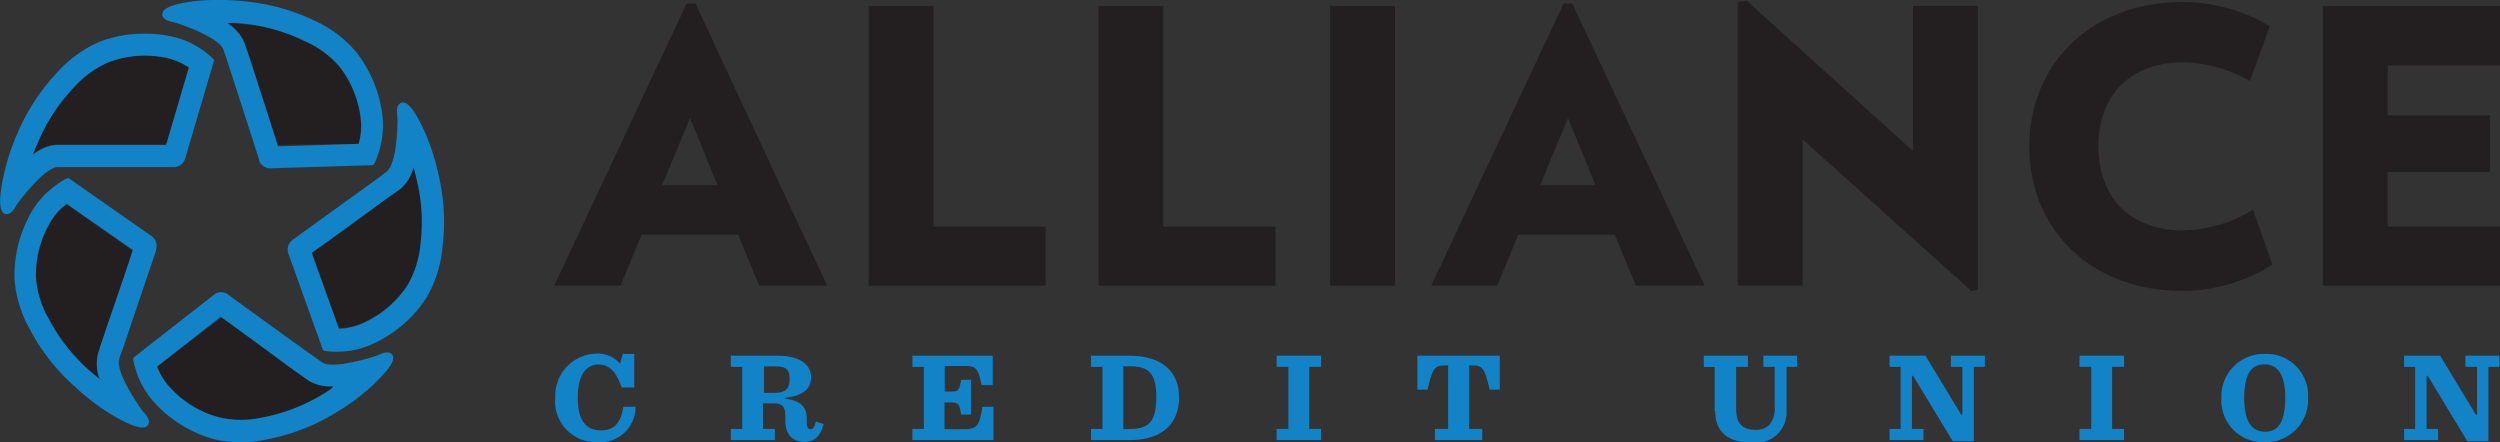 <svg id="Layer_1" data-name="Layer 1" xmlns="http://www.w3.org/2000/svg" viewBox="0 0 169.96 30.06"><rect x="0" y="0" width="169.96" height="30.06" fill="#333333" stroke="none"/><defs><style>.cls-1{fill:#231f20;}.cls-2{fill:#1183c6;}.cls-3{fill:#fff;}</style></defs><title>logo</title><path class="cls-1" d="M59.93,26.64,58.5,23.18H51.94l-1.43,3.46H46L55,7.46h.6l8.95,19.18H59.93m-4.7-11.39-1.89,4.56H57.1Z" transform="translate(-8.32 -7.22)"/><polyline class="cls-1" points="59.05 19.42 59.05 0.4 63.47 0.4 63.47 15.4 71.09 15.4 71.09 19.42 59.05 19.42"/><polyline class="cls-1" points="74.68 19.42 74.68 0.4 79.09 0.4 79.09 15.4 86.72 15.4 86.72 19.42 74.68 19.42"/><rect class="cls-1" x="90.43" y="0.4" width="4.41" height="19.02"/><path class="cls-1" d="M119.53,26.64l-1.43-3.46h-6.56l-1.43,3.46h-4.49l9-19.18h.59l9,19.18h-4.59m-4.7-11.39-1.89,4.56h3.76Z" transform="translate(-8.32 -7.22)"/><polyline class="cls-1" points="134.02 19.78 122.55 9.48 122.55 19.42 118.14 19.42 118.14 0.14 118.74 0.04 130.05 10.26 130.05 0.4 134.46 0.4 134.46 19.7 134.02 19.78"/><path class="cls-1" d="M156.69,27c-6.2,0-10.41-4.18-10.41-9.81s4.21-9.83,10.41-9.83A11.58,11.58,0,0,1,162.63,9l-1.35,3.73a9.48,9.48,0,0,0-4.54-1.27c-3.55,0-5.76,2.18-5.76,5.71s2.21,5.71,5.76,5.71a9.44,9.44,0,0,0,4.75-1.4l1.32,3.73A11.57,11.57,0,0,1,156.69,27" transform="translate(-8.32 -7.22)"/><polyline class="cls-1" points="157.92 19.42 157.92 0.4 169.96 0.4 169.96 4.45 162.33 4.45 162.33 7.84 169.28 7.84 169.28 11.69 162.33 11.69 162.33 15.4 169.96 15.4 169.96 19.42 157.92 19.42"/><path class="cls-2" d="M46.07,34.31a2.87,2.87,0,0,1,2.77-3.05,2,2,0,0,1,1.63.68l.19-.66h.78v2.28h-.86C50.23,32.51,49.74,32,49,32s-1.4.6-1.4,2.24.6,2.24,1.59,2.24,1.36-.66,1.51-1.61h.83A2.4,2.4,0,0,1,49,37.28a2.79,2.79,0,0,1-2.94-3" transform="translate(-8.32 -7.22)"/><path class="cls-2" d="M60.23,36.38H61v.76H58v-.76h.78V32.16H58V31.4h3.14c1.74,0,2.32.73,2.32,1.46s-.43,1.25-1.78,1.41v.06c1.1.1,1.46.59,1.49,1.27l0,.34c0,.37.1.46.27.46s.23-.12.35-.52l.52.17c-.17.69-.52,1.21-1.3,1.21s-1.3-.47-1.3-1.43v-.3c0-.63-.16-.89-.8-.89h-.72v1.74M61,33.93c.68,0,1-.26,1-.92s-.2-.88-.95-.88h-.79v1.8Z" transform="translate(-8.32 -7.22)"/><path class="cls-2" d="M70.35,36.38h.78V32.16h-.78V31.4h5.46v2h-.76c-.22-1.09-.35-1.3-1.08-1.3H72.55v1.74H73c.49,0,.54-.1.66-.8h.68V35.4h-.68c-.11-.71-.18-.82-.66-.82h-.47V36.4h1.38c.88,0,1-.32,1.2-1.53h.75v2.27H70.35v-.76" transform="translate(-8.32 -7.22)"/><path class="cls-2" d="M82.49,36.38h.78V32.16h-.78V31.4h2.57c2.33,0,3.42,1.14,3.42,2.84s-1.06,2.9-3.37,2.9H82.49v-.76m2.7,0c1.26,0,1.74-.55,1.74-2.16s-.5-2.1-1.8-2.1h-.44V36.4Z" transform="translate(-8.32 -7.22)"/><polyline class="cls-2" points="86.79 29.16 87.59 29.16 87.59 24.94 86.79 24.94 86.79 24.18 89.81 24.18 89.81 24.94 89.01 24.94 89.01 29.16 89.81 29.16 89.81 29.92 86.79 29.92 86.79 29.16"/><path class="cls-2" d="M105.87,36.38h.9V32.06h-.22c-.71,0-.86.23-1.18,1.65h-.69V31.4h5.6v2.31h-.69c-.32-1.42-.47-1.65-1.18-1.65h-.21v4.32h.89v.76h-3.22v-.76" transform="translate(-8.32 -7.22)"/><path class="cls-2" d="M124.89,35.17v-3h-.74V31.4h3v.76h-.8V35c0,1.07.47,1.44,1.34,1.44a1.24,1.24,0,0,0,.92-.34,1.77,1.77,0,0,0,.36-1.28V32.16h-.77V31.4h2.29v.76h-.71v3a2.09,2.09,0,0,1-2.35,2.16c-1.68,0-2.5-.8-2.5-2.11" transform="translate(-8.32 -7.22)"/><polyline class="cls-2" points="130.06 25.55 129.98 25.55 129.98 29.16 130.77 29.16 130.77 29.92 128.46 29.92 128.46 29.16 129.21 29.16 129.21 24.94 128.46 24.94 128.46 24.18 130.9 24.18 133.33 28.19 133.41 28.19 133.41 24.94 132.63 24.94 132.63 24.18 134.94 24.18 134.94 24.94 134.19 24.94 134.19 30 132.76 30 130.06 25.55"/><polyline class="cls-2" points="141.37 29.16 142.17 29.16 142.17 24.94 141.37 24.94 141.37 24.18 144.4 24.18 144.4 24.94 143.59 24.94 143.59 29.16 144.4 29.16 144.4 29.92 141.37 29.92 141.37 29.16"/><path class="cls-2" d="M159.34,34.28a2.88,2.88,0,0,1,2.95-3,2.83,2.83,0,0,1,2.94,3,2.87,2.87,0,0,1-2.94,3,2.83,2.83,0,0,1-2.95-3m4.34,0c0-1.58-.5-2.29-1.42-2.29s-1.37.71-1.37,2.29.5,2.29,1.42,2.29S163.68,35.86,163.68,34.27Z" transform="translate(-8.32 -7.22)"/><polyline class="cls-2" points="165.05 25.55 164.97 25.55 164.97 29.16 165.75 29.16 165.75 29.92 163.44 29.92 163.44 29.16 164.19 29.16 164.19 24.94 163.44 24.94 163.44 24.18 165.89 24.18 168.32 28.19 168.4 28.19 168.4 24.94 167.61 24.94 167.61 24.18 169.92 24.18 169.92 24.94 169.17 24.94 169.17 30 167.74 30 165.05 25.55"/><path class="cls-1" d="M24.91,10v0l.39,1.14c.56,1.71,1.55,4.8,1.91,5.93L32.7,17a4.3,4.3,0,0,0,.12-1.84,6.4,6.4,0,0,0-.29-1.28h0a6.9,6.9,0,0,0-1.18-2.19A6.62,6.62,0,0,0,29,10a12.11,12.11,0,0,0-4.28-1.15c-.33,0-.64-.06-.93-.07A2.93,2.93,0,0,1,24.91,10Z" transform="translate(-8.32 -7.22)"/><path class="cls-1" d="M12.85,21.1a4.35,4.35,0,0,0-1.2,1.4,7.65,7.65,0,0,0-.53,1.21h0a6.79,6.79,0,0,0-.35,2.46,6.51,6.51,0,0,0,.88,2.77,12.22,12.22,0,0,0,2.74,3.48l.71.6a2.93,2.93,0,0,1-.13-1.7v0c0-.18.17-.55.37-1.15.57-1.7,1.62-4.77,2-5.9Z" transform="translate(-8.32 -7.22)"/><path class="cls-1" d="M29.42,33.13h0l-1-.7c-1.46-1-4.09-2.95-5-3.65L19,32.14a4.3,4.3,0,0,0,1,1.55,6.31,6.31,0,0,0,1,.86h0a6.69,6.69,0,0,0,2.24,1.07,6.61,6.61,0,0,0,2.91,0A12.29,12.29,0,0,0,30.3,34c.29-.17.55-.33.79-.5A2.86,2.86,0,0,1,29.42,33.13Z" transform="translate(-8.32 -7.22)"/><path class="cls-1" d="M12.16,17.07h1.22l6.23,0c.32-1.06,1.13-3.83,1.55-5.26a4.37,4.37,0,0,0-1.71-.69A7.17,7.17,0,0,0,18.14,11a6.87,6.87,0,0,0-2.45.44,6.73,6.73,0,0,0-2.35,1.71,12.24,12.24,0,0,0-2.43,3.71c-.13.3-.25.59-.35.86a2.89,2.89,0,0,1,1.57-.67Z" transform="translate(-8.32 -7.22)"/><path class="cls-1" d="M36.45,18.55A2.92,2.92,0,0,1,35.57,20h0v0l-1,.71c-1.45,1.06-4.09,3-5.05,3.65.37,1.05,1.35,3.76,1.85,5.16a4.27,4.27,0,0,0,1.79-.45,6.85,6.85,0,0,0,1.13-.67h0A7.15,7.15,0,0,0,36,26.65a6.73,6.73,0,0,0,.89-2.77,12.08,12.08,0,0,0-.23-4.42C36.6,19.13,36.52,18.83,36.45,18.55Z" transform="translate(-8.32 -7.22)"/><polygon class="cls-3" points="9.82 3.8 9.82 3.8 9.82 3.8 9.82 3.8"/><path class="cls-2" d="M12.22,18.58h1.16c2.24,0,6.67,0,6.67,0h.08a.82.82,0,0,0,.8-.66l1.94-6.58c0-.14-.66-.63-.74-.69a5.7,5.7,0,0,0-2.4-1,8.47,8.47,0,0,0-1.59-.14,8.36,8.36,0,0,0-3,.53,8.21,8.21,0,0,0-2.9,2.07,14,14,0,0,0-2.73,4.16,15.48,15.48,0,0,0-1,3.15c-.07.39-.49,2.36.26,2.36.3,0,.47-.28.65-.58S11.34,18.63,12.22,18.58Zm-1.31-1.7a12.24,12.24,0,0,1,2.43-3.71,6.73,6.73,0,0,1,2.35-1.71A6.87,6.87,0,0,1,18.14,11h0a7.17,7.17,0,0,1,1.31.12,4.37,4.37,0,0,1,1.71.69c-.42,1.43-1.23,4.2-1.55,5.26l-6.23,0H12.13a2.89,2.89,0,0,0-1.57.67C10.66,17.47,10.78,17.18,10.91,16.88Z" transform="translate(-8.32 -7.22)"/><path class="cls-2" d="M16.42,31.71c0-.17.18-.57.36-1.1.71-2.12,2.14-6.32,2.14-6.32l0-.07a.83.83,0,0,0-.37-1L13,19.34c-.12-.08-.81.42-.89.48a5.89,5.89,0,0,0-1.73,1.95,9.94,9.94,0,0,0-.64,1.46,8.58,8.58,0,0,0-.43,3,8.18,8.18,0,0,0,1.05,3.4,13.73,13.73,0,0,0,3.08,3.9,15.08,15.08,0,0,0,2.67,2c.35.19,2.08,1.22,2.31.51.1-.29-.11-.54-.34-.8S16.19,32.56,16.42,31.71Zm-1.07-1.58c-.2.6-.32,1-.37,1.15v0A2.93,2.93,0,0,0,15.1,33l-.71-.6a12.22,12.22,0,0,1-2.74-3.48,6.51,6.51,0,0,1-.88-2.77,6.79,6.79,0,0,1,.35-2.46h0a7.65,7.65,0,0,1,.53-1.21,4.35,4.35,0,0,1,1.2-1.4l4.5,3.13C17,25.36,15.92,28.43,15.35,30.13Z" transform="translate(-8.32 -7.22)"/><path class="cls-2" d="M34.91,31.26c-.24-.17-.54-.05-.86.09s-3.08,1-3.82.51l-.95-.67c-1.82-1.3-5.41-3.91-5.41-3.91l-.06-.05a.79.79,0,0,0-1,.07l-5.4,4.22c-.12.09.16.89.19,1a5.85,5.85,0,0,0,1.36,2.22,8.07,8.07,0,0,0,1.21,1.05,8.53,8.53,0,0,0,2.74,1.3,8.07,8.07,0,0,0,3.56,0,13.9,13.9,0,0,0,4.64-1.79,15.16,15.16,0,0,0,2.67-2C34,33.05,35.52,31.7,34.91,31.26ZM30.3,34a12.29,12.29,0,0,1-4.13,1.6,6.61,6.61,0,0,1-2.91,0A6.69,6.69,0,0,1,21,34.55h0a6.31,6.31,0,0,1-1-.86,4.3,4.3,0,0,1-1-1.55l4.32-3.38c1,.7,3.59,2.61,5,3.65l1,.7h0a2.86,2.86,0,0,0,1.67.37C30.85,33.67,30.59,33.83,30.3,34Z" transform="translate(-8.32 -7.22)"/><path class="cls-2" d="M37.11,16c-.17-.36-1-2.19-1.59-1.75-.25.17-.23.5-.19.85s0,3.23-.72,3.78c-.14.12-.48.37-.93.7l-5.41,3.9-.06.05a.82.82,0,0,0-.26,1L30.27,31c.05.14.9.13,1,.13a5.75,5.75,0,0,0,2.54-.6,8.28,8.28,0,0,0,1.37-.82,8.37,8.37,0,0,0,2.09-2.19,8.15,8.15,0,0,0,1.12-3.38,13.84,13.84,0,0,0-.25-5A14.52,14.52,0,0,0,37.11,16Zm-.21,7.91A6.73,6.73,0,0,1,36,26.65a7.15,7.15,0,0,1-1.72,1.8h0a6.85,6.85,0,0,1-1.13.67,4.27,4.27,0,0,1-1.79.45c-.5-1.4-1.48-4.11-1.85-5.16,1-.69,3.6-2.59,5.05-3.65l1-.71v0h0a2.92,2.92,0,0,0,.88-1.47c.07.28.15.58.22.91A12.08,12.08,0,0,1,36.9,23.88Z" transform="translate(-8.32 -7.22)"/><path class="cls-2" d="M20.12,8.73c.34.07,3.06,1,3.38,1.85.07.17.2.57.37,1.1.7,2.13,2.05,6.35,2.05,6.35l0,.07a.83.83,0,0,0,.88.56l6.85-.21c.15,0,.4-.82.43-.92a5.86,5.86,0,0,0,.22-2.6,8.71,8.71,0,0,0-1.8-4.22A8.11,8.11,0,0,0,29.65,8.6a13.93,13.93,0,0,0-4.81-1.3,15.92,15.92,0,0,0-3.31,0c-.39.06-2.39.27-2.16,1C19.47,8.57,19.78,8.66,20.12,8.73Zm4.59.08A12.11,12.11,0,0,1,29,10a6.62,6.62,0,0,1,2.36,1.7,6.9,6.9,0,0,1,1.18,2.19h0a6.4,6.4,0,0,1,.29,1.28A4.3,4.3,0,0,1,32.7,17l-5.48.17c-.36-1.13-1.35-4.22-1.91-5.93l-.39-1.14v0a2.93,2.93,0,0,0-1.13-1.29C24.07,8.75,24.38,8.78,24.71,8.81Z" transform="translate(-8.32 -7.22)"/></svg>
